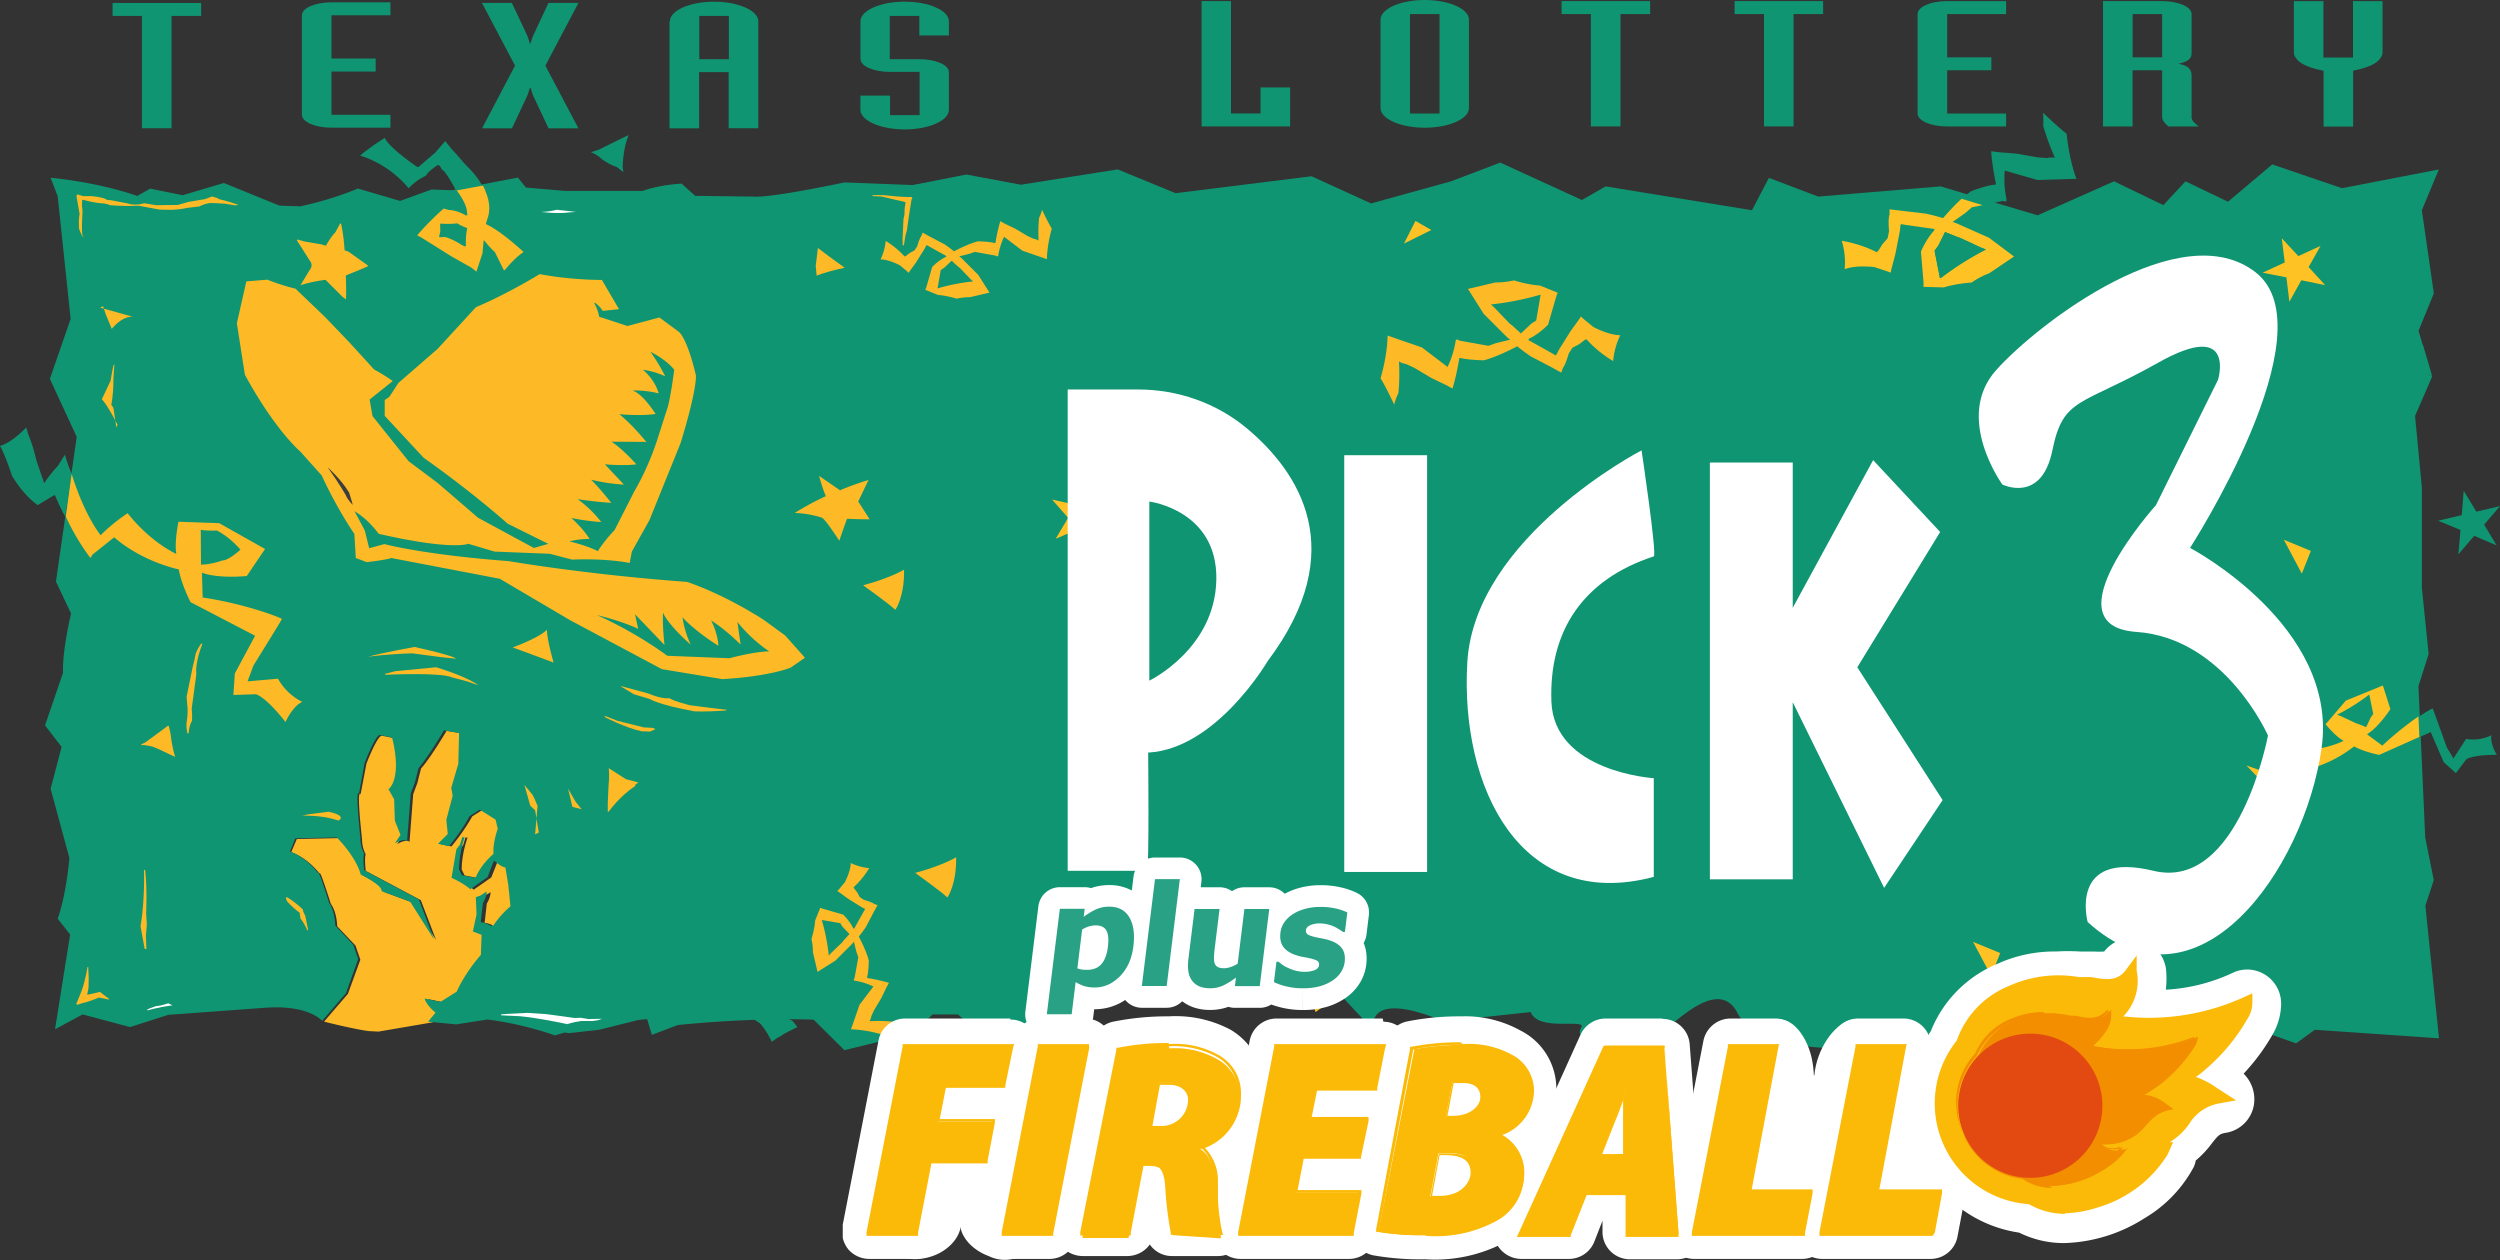 <svg xmlns="http://www.w3.org/2000/svg" xmlns:xlink="http://www.w3.org/1999/xlink" width="3457.7" height="1743.18" viewBox="0 0 3457.7 1743.18"><rect x="0" y="0" width="3457.7" height="1743.18" fill="#333333" stroke="none"/><defs><clipPath id="b24afa3d-7b7d-4602-8051-9a4d18c505ce"><rect x="1165.6" y="1297.04" width="1990.4" height="446.13" style="fill:none"/></clipPath></defs><g id="b4622782-cd26-46df-b0af-87d2cf082f15" data-name="Layer 2"><g id="a30acbe2-3737-4746-b21a-0ca5e6083e59" data-name="Layer 1"><path d="M3366.1,1217.29l-11.8-58.8-6.6-147-1.3-28.2-1.5-34.1,14.1-44.7-9.4-91.7V674.09l-9.4-98.8,23.5-54.1-.4-1.5-6.5-1.6v-.2l6.9,1.6-12.5-42.3-.4-.2-5.8-19.5,21.2-51.7-16.6-115,23.5-56.4-134,25.9-96.4-32.9L3081.5,279l-58.8-28.2-30.6,32.9-68.2-32.9-105.8,47-75.1-22.4-28.9-8.6-30.1-9-169.3,14.1L2446.5,246l-23.4,44.8-202.3-33-32.9,18.8L2075,224.89l-68.2,25.9-110.5,30.6-82.3-37.6-188.1,23.4-80-32.9-134,21.2-75.3-14.1-167,32.9L619.3,1405.39l87,2.4,80,21.2,42.3-4.7,65.9-16.5,7.1,23.5,49.4-18.8,84.7-7.1,44.7,28.2,4.7-23.5,35.3-4.7,47.5,47.1,95.9-23.5,25.9-25.9H1325l21.2,18.8,72.9,7.1,70.5-4.7-1.88-66,91.53,5.4,168.45-42,25.9-7.1,72.9,4.7,12.53,62.21,39.87,42.64c-4.7-58.8,97.4-11.4,97.4-11.4l120.88-13c10,27.6,77,8.5,69.92,21.2-16.9,30.3,74.2,10.1,84.3,23.6s97.8-107.9,131.5-43.8,195.5,50.6,215.7,40.5c17.3-8.6,184.9-29.6,233.1-35.5a277.15,277.15,0,0,1,41.9,9.1l65.8-2.4,175.5,14.8c.5,1.1.8,1.7.8,1.7l40,14.1,25.9-18.8,171.7,11.8-18.8-183.4Zm-189.6-175.5c0-1.7.1-3.3.1-4.7C3176.6,1038.49,3176.5,1040.09,3176.5,1041.79Zm80.9-17.1a6.91,6.91,0,0,0,1,.5A6.91,6.91,0,0,1,3257.4,1024.69Z" style="fill:#0f9572"/><path d="M509.9,1426.09c-22.2-3-61.7-13.1-61.7-13.1l33-38.4,17.2-47.2-6.7-19.6-25.3-26.6c-1-21.9-8.8-31-8.8-31-16.5-52.2-15.5-41.8-15.5-41.8-18.9-23.9-39.4-29.7-39.4-29.7l7.8-18.2,57.6-1.3c29,29.7,33,51.2,33,51.2,33,16.9,29,22.9,29,22.9l40.1,14.8,33,52.2L582,1245l-76.2-40.5c-2-19.6,0-22.9,0-22.9a45.23,45.23,0,0,1-5.1-21.2c-8.1-74.8-2-61.7-2-61.7l8.1-42.5c17.9-45.2,22.2-38.4,22.2-38.4,14.2,2.4,16.2,3.7,16.2,3.7,14.2,58-5.1,71.1-5.1,71.1l8.1,13.8,1,29.7,8.1,19.6-8.1,11.8c14.2-8.1,17.2-3,17.2-3l5.1-66.1,5.7-15.2,5.1-20.2c14.2-16.2,35.4-52.2,35.4-52.2l21.2,3.7-1,42.5-10.1,33.4,2,10.8-9.1,33.4,2,19.6-13.5,13.1,15.2,3.4c18.9-22.9,28.7-41.5,28.7-41.5l14.2-9.1,22.2,13.8,3,12.8c-8.1,22.9-5.7,34.4-5.7,34.4-19.9,17.5-25.3,33.4-25.3,33.4l-18.9-3.7-4-8.1c0-22.9,8.1-44.2,8.1-44.2h-3l-3,10.1-5.1,6.7-6.7,39.4c17.9,8.1,26.3,15.8,26.3,15.8l24.3-16.9,9.1-22.9c10.1,9.1,16.2,10.1,16.2,10.1l4,23.9,3,29.7c-17.2,14.8-25.3,28.7-25.3,28.7-9.1-6.7-16.2-6.7-16.2-6.7l3-26.6c5.7-9.8,5.1-15.8,5.1-15.8l-9.1,5.7-5.7,2,1,23.6-5.1,23.9,12.1,4.7-1,27.6c-24.3,27.6-33.4,50.9-33.4,50.9l-22.6,14.2-22.2-4.7c3,10.1,15.2,19.6,15.2,19.6l-9.4,12.5-74.8,12.8-13.5-.7" style="fill:#fdba26"/><path d="M70,245.89l9.8,25.6,17.9,169.6L69,524l37.1,80.2L77.4,804.39l20.9,44.2c-13.1,56.3-11.1,81.9-11.1,81.9l-24.9,72.8L85.2,1033,70,1091l26,95.7c-5.1,55.3-16.2,83.9-16.2,83.9l17.2,21.9-20.9,131.1,38.1-20.6,65.7,17.5,52.9-16.9,137.9-10.1c58-3,74.8,18.5,74.8,18.5l33-38.4,16.9-47.2-6.7-19.6-24.9-26.6c-1-21.9-8.4-31-8.4-31-16.5-52.2-15.5-41.8-15.5-41.8-18.9-23.9-38.8-29.7-38.8-29.7l7.4-18.2,57.3-1.3c28.7,29.7,33,51.2,33,51.2,33,16.9,28.7,22.9,28.7,22.9l39.8,14.8,33,52.2L579.4,1244l-75.8-40.5c-2-19.6,0-22.9,0-22.9a44.63,44.63,0,0,1-5.1-21.2c-7.8-74.8-2-61.7-2-61.7l7.8-42.5c17.9-45.2,21.9-38.4,21.9-38.4,14.2,2.4,16.2,3.7,16.2,3.7,14.2,58-5.1,71.1-5.1,71.1l7.8,13.8,1,29.7,7.8,19.6-7.8,11.8c14.2-8.1,16.9-3,16.9-3l5.1-66.1,5.7-15.2,5.1-19.9c14.2-16.2,35.1-52.2,35.1-52.2l20.9,3.7-1,42.5-9.8,33.4,2,10.8-8.8,33.4,2,19.6L605.8,1167l15.2,3.4c18.9-22.9,28.3-41.5,28.3-41.5l14.2-9.1,21.9,13.8,3,12.8c-7.8,22.9-5.7,34.4-5.7,34.4-19.9,17.5-24.9,33.4-24.9,33.4l-18.9-3.7-4-8.1c0-22.9,7.8-44.5,7.8-44.5h-3.4l-3,10.1-5.1,6.7-6.7,39.4c17.9,8.1,26,15.8,26,15.8l23.9-16.9,8.8-22.9c9.8,9.1,15.8,9.8,15.8,9.8l4,23.9,3,29.7c-17.2,14.8-24.9,28.7-24.9,28.7-8.8-6.7-16.2-6.7-16.2-6.7l3-26.6c6.1-10.1,5.1-15.8,5.1-15.8l-8.8,5.7-6.1,2,1,23.9-5.1,23.6,12.1,4.7-1,27.6c-23.9,27.6-33.4,50.9-33.4,50.9l-22.6,14.2-21.9-4.7c3,10.1,15.2,19.6,15.2,19.6l-10.4,12.5,39.1,3.7,42.8-6.7c48.9,5.7,93.7,21.9,93.7,21.9,73.8-21.9,138.9-22.9,138.9-22.9l9.8,10.8c132.8-14.8,221.5-9.1,221.5-9.1a709.27,709.27,0,0,1,125.7,17.5l-18.9-74.8,19.9-38.4-17.2-74.8,14.2-43.5-6-128,16.2-70.1a384.44,384.44,0,0,1-21.9-89.7l27.6-143.9-8.8-48.2,12.1-88.7-12.1-56.3c-16.9-194.2,15.2-319.6,15.2-319.6l-19.9,3.7-95.7-3.7c-110.5,23-125.7,19.6-125.7,19.6l-80.9-1L942.7,254c-34,2-53.9,10.1-53.9,10.1H782.3l-54.9-4.7-11.1-13.8-91.4,17.5-28-1-43.5,15.8-58.3-17.1a475.54,475.54,0,0,1-79.9,24.6l-28.7-1-76.9-31.3-57,16.9-44.8-9.1L189.9,271C132,251,70,245.89,70,245.89" style="fill:#0f9572"/><path d="M1067.4,1440.89c15.8-11.8,35.4-20.2,35.4-20.2-5.1-7.8-8.1-9.8-8.1-9.8-22.9-.7-46.5,1-46.5,1h-.3c12.1,11.8,19.5,29,19.5,29" style="fill:#0f9572"/><path d="M90.2,714.49a221.62,221.62,0,0,1-13.8-29l-1.3-.7-22.9,13.8c-21.2-14.8-35.7-40.8-35.7-40.8C6.4,627.09,0,616.69,0,616.69c17.2-4.7,36.4-25.6,36.4-25.6l2.4,9.1c8.1,19.2,9.8,31.3,12.5,39.4,3,8.8,9.8,28.7,9.8,28.7A182.23,182.23,0,0,1,80,644.39l9.8-15.5a191.85,191.85,0,0,0,9.8,27.3c-6,35.4-9.4,58.3-9.4,58.3" style="fill:#0f9572"/><path d="M498.1,215.29c9.8-9.1,34-24.6,34-24.6,6.4,14.2,44.8,40.1,44.8,40.1l1.7.3,23.6-20.2,13.1-15.2.7-.3,9.8,12.1,5.1,5.4,12.8,14.8c16.9,15.8,22.9,28.7,22.9,28.7l-36.1,6.7c-10.1-19.6-16.9-27-16.9-27l-2.4-1.3c-2.4-6.1-4.7-6.4-4.7-6.4h-1.3c-16.2,11.1-15.8,14.5-15.8,14.5a81.18,81.18,0,0,0-24.3,17.5c-28.9-35.4-67-45.1-67-45.1" style="fill:#0f9572"/><path d="M817.3,210.49l10.8-3.4,32.7-16.2,7.8-3.7.7.3c-8.1,19.2-8.1,44.2-8.1,44.2l1,5.7h-1l-8.1-6.4c-10.8-3.4-20.6-10.8-20.6-10.8a44.55,44.55,0,0,0-15.2-9.7" style="fill:#0f9572"/><path d="M1273.1,431.29c.3-20.6,1-33,1-33,9.4-2.4,22.9-3.7,22.9-3.7l.3-.7c-8.1-14.5-13.5-19.2-13.5-19.2,18.2-20.2,30.3-29.3,30.3-29.3,10.8-5.1,15.2-8.4,15.2-8.4l27-15.5a280.16,280.16,0,0,0,22.2,33.7c-47.5,6.4-66.4,20.6-66.4,20.6l8.4,11.8,25,41c-43.5-5-72.4,2.7-72.4,2.7" style="fill:#0f9572"/><path d="M340.7,389.19l-13.1,58,11.1,71.1c42.1,77.2,76.2,105.8,76.2,105.8l30,33.4c22.2,48.2,45.2,80.9,45.2,80.9l2,33.4,15.2,5.7c26.3-3,34-5.7,34-5.7l150,28.7,98.4,58,125.7,67,83.6,13.8c65.4-3.7,94.4-15.8,94.4-15.8l19.9-13.8L1086,879l-30-21.9c-59.4-37.8-105.9-52.3-105.9-52.3-138.9-10.1-246.4-28.7-246.4-28.7-119.7-9.1-171.9-23.6-171.9-23.6l-21.2,5.7-6.1-24.6L490.3,707c19.9,11.8,33.4,31.3,33.4,31.3,103.5,23.6,124,13.8,124,13.8l36.4,10.8,76.2,3,31,8.1c50.2-2,79.6,4.7,79.6,4.7l3-15.8,24.3-43.5,43.1-106.5c23.3-75.8,21.2-93.7,21.2-93.7-12.1-51.6-23.3-60-23.3-60L912,439.09l-44.2,11.8-39.1-12.8a60,60,0,0,0-6.7-18.5l.7-1c8.4,6,10.8,11.4,10.8,11.4l22.6-2.4-23.6-40.4c-49.6-.3-86-8.1-86-8.1-49.6,30-88.3,45.8-88.3,45.8l-52.9,57.6L551,529.69l-12.5,19.2-6.4,4.4v21.9l53.9,58c68.4,48.2,116,91,116,91l56.3,28-19.9,5.7-77.2-41.8-56-48.2-40.1-30-49.9-62.4-4-22.9,32-25.6a238.36,238.36,0,0,0-25.6-15.8l-35.1-38.4-33-34.4-40.8-39.1c-18.9-4.4-39.1-12.5-39.1-12.5l-28.9,2.4" style="fill:#fdba26"/><path d="M394.9,998.59c-29-36.7-41.1-38.4-41.1-38.4l-31,1,2-29.7,28-52.2-89.3-46.5c-14.2-28.7-16.2-45.2-16.2-45.2-57.3-13.8-89.3-44.5-89.3-44.5L128,767l-3,4.7a312.23,312.23,0,0,1-34-57.3l8.1-59c17.9,58,40.1,84.9,40.1,84.9,17.1-17.4,37.3-30.5,37.3-30.5,33,41.5,67.4,56.3,67.4,56.3-3-16.9,3-44.5,3-44.5l56.3,2,63.4,35.7-25.3,37.4c-44.2,3.7-62-4.7-62-4.7l1,34.4c61.3,9.1,109.6,28.7,109.6,29.7s-39.4,64.4-39.4,64.4l-8.1,21.9,42.1-3.7c13.1,23.6,33.7,32,33.7,32-13.5,5.7-23.3,27.9-23.3,27.9" style="fill:#fdba26"/><path d="M3445.9,1016.89a57.77,57.77,0,0,1-35.1,5.1l-17.5,27-9.1-15.2s-19.2-53.3-19.6-53.9c-.3-.3-7.4,3.7-18.5,10.8l1.3,28.3,14.5-6.4,17.9,41.5,16.9,15.2,14.2-18.9s6.7-6.4,42.5-6.4C3452.7,1043.79,3443.6,1027.59,3445.9,1016.89Z" style="fill:#0f9572"/><path d="M3294.9,1031.29l-21.2-15.8s13.5-6.7,32.4-34.7l-10.4-32.7L3244.5,969l-28,32.7s13.5,16.9,24.9,22.9c0,0-24.9,13.5-65.4,13.5a188.45,188.45,0,0,0,.7,36.7s-26.6.3-69.8-16.2l31.3,32.7a262.11,262.11,0,0,0,50.2,6.7l-1.3-4v-29.3s33.4-4.7,68.8-32.4c0,0,10.8,6.7,34.7,11.8l55.6-24.9-1.3-28.3A446.66,446.66,0,0,0,3294.9,1031.29Z" style="fill:#ffc224"/><path d="M1193.8,809.49c37.8-10.1,56.6-21.6,56.6-21.6.7,38.1-12.1,55.6-12.1,55.6-7.7-7.7-44.5-34-44.5-34" style="fill:#fdba26"/><path d="M1265.8,1207.29c37.8-10.1,56.6-21.6,56.6-21.6.7,38.1-12.1,55.6-12.1,55.6-7.8-7.7-44.5-34-44.5-34" style="fill:#fdba26"/><path d="M709.1,895.49c41.1-15.5,47.2-24.6,47.2-24.6.7,16.5,9.4,45.5,9.4,45.5-34.7-13.1-56.6-20.9-56.6-20.9" style="fill:#fdba26"/><path d="M508.9,908.29c21.2-5.7,64.4-13.5,64.4-13.5,57.6,12.8,57.3,16.2,57.3,16.2L611,909l-40.8-5.4c-34.7,1-61.3,4.7-61.3,4.7" style="fill:#fdba26"/><path d="M532.8,933.29l-.3-1.3,14.2-3.7,56.6-5.4c45.2,13.8,58.3,24.9,58.3,24.9l-14.5-5.1c-10.8-3-21.6-5.7-21.6-5.7-15.2-7.5-92.7-3.7-92.7-3.7" style="fill:#fdba26"/><path d="M1160.8,747.89c-12.1-18.5-21.2-31-24.3-32a136.16,136.16,0,0,0-37.4-6.4,391.83,391.83,0,0,1,43.1-23.3c-4-8.8-9.4-28-9.4-28l29,19.9a389.84,389.84,0,0,1,39.4-14.2l-14.2,29.7,15.8,24.6c-9.8.3-31.3-.7-31.3-.7-5.3,14.5-10.7,30.4-10.7,30.4" style="fill:#fdba26"/><path d="M1129.5,381.39l-1.3-13.5,3-24.9c18.9,14.5,37.1,27.3,37.1,27.3-32.1,7.1-38.8,11.1-38.8,11.1" style="fill:#fdba26"/><path d="M1207,271.19l-.3-1.3h15.2c33.4,3.7,38.4,2.4,38.4,2.4l1.7,1.7-1.3,2s-4,24.6-4,25.6c-.3,1.3-2.4,17.2-2.4,17.2l-1.7,5.7-1,5.7-1.3,8.4-1.7,1.3-.3-9.1,1.3-28,1.3-5.7.3-9.1,1.3-8.4-33.4-7.8-12.1-.6" style="fill:#fdba26"/><path d="M725.3,1085.59l8.1,28.7,6.7,6.4,5.1,30.7-5.1,2.7,3.4-39.4c-6.1-15.2-7.8-16.5-7.8-16.5l-10.4-12.6" style="fill:#fdba26"/><polygon points="804.5 1119.29 791.7 1115.99 788.3 1101.79 785.6 1090.69 796.1 1108.89 804.5 1119.29" style="fill:#fdba26"/><path d="M841.9,1062.39l23.6,15.2,17.5,4.7-4,2.7-.7,2.4c-20.6,13.1-36.4,35.1-36.4,35.1l-1.3.3v-12.5l1-22.2c1.7-16.3.3-25.7.3-25.7" style="fill:#fdba26"/><path d="M692.6,1404.19l1-1.3,10.4-.7,26-1.3,25.3,1.7,17.9,2.4,21.6,3,8.4-.3,10.4,1.7,18.9-.3-4.4,1.7-8.1,1.3H804.2c-13.1,1.7-19.2,4.4-19.2,4.4-52.2-10.8-68.4-11.1-68.4-11.1l-14.8-.7-9.2-.5" style="fill:#fff"/><path d="M858.4,948.79l7.4,2,31,8.4c19.6,8.4,29,6.4,29,6.4,5.1,4,28.3,9.8,28.3,9.8l26.4,3.4,25.3,3-2.7,1c-30,2-42.8,1-42.8,1-50.9-9.4-61.3-16.9-61.3-16.9l-17.9-5.4-4.4-1.3-16.9-10.1-1.4-1.3" style="fill:#fdba26"/><path d="M902.6,1006.69l4,1.7-7.4,3.4-11.5-.3c-23.6-5.1-52.2-20.2-52.2-20.2l2.4-.7,16.2,6.4,36.4,9.1,12.1.6" style="fill:#fdba26"/><path d="M107.1,1389.69l-1.7-1c4.7-10.8,7.8-19.2,7.8-19.2,5.1-14.2,7.8-32,7.8-32l1-.3.7,15.5-.3,13.8-1.7,8.4.3,1,17.2-4,12.8,9.8-1,.7-13.1-2.7c-15.2,6.4-23.3,7.8-23.3,7.8l-6.5,2.2" style="fill:#fdba26"/><path d="M204.2,1397.39l-1-.7,3.7-2,8.4-3,6.7-1,10.8-3,5.7,2.7c-21.5,3-34.3,7-34.3,7" style="fill:#fff"/><path d="M200.1,1312.49l-5.7-31.3c6.4-38.1,4.7-78.2,4.7-78.2l1.7.7c3,25.3,1.3,60.3,1.3,60.3l1,14.8-1.3,15.2.7,18.5h-2.4" style="fill:#fdba26"/><path d="M415.5,1270.29l-1-7.8c-12.5-9.4-17.9-16.5-17.9-16.5l-1.3-4.7,1.7-.3c10.8,6.1,21.9,16.9,21.9,16.9l.3,2.4,3,6.4,4,19.6-1.3.3c-4.7-11.2-9.4-16.3-9.4-16.3" style="fill:#fdba26"/><path d="M417.9,1128.09l7.8-1.7,28.7-3.7c25.3,5.4,14.8,11.5,14.8,11.5l-1.3.7-6.4-2c-19-5.5-43.6-4.8-43.6-4.8" style="fill:#fdba26"/><path d="M196.4,1030.69l-1.3-1,6.1-3,27-19.9,4-3,1.3.3,2.4,10.8c2.4,21.2,6.4,32,6.4,32l-6.4-3c-27.6-13.5-27.3-11.8-30.7-12.5-6.8-1.4-8.8-.7-8.8-.7" style="fill:#fdba26"/><path d="M259.1,1014.19c-2-10.1-1-14.8-1-14.8,2-12.5,1.3-19.6,1.3-19.6l-1.3-16.2,7.8-38.1c1-6.1,3.4-12.5,4-17.9,1-7.4,8.1-17.2,8.1-17.2l2-.3c-11.1,28.7-8.4,42.1-8.4,42.1l-6.4,47.5c1,12.8.3,17.5.3,17.5-4,5.7-4.7,17.5-4.7,17.5l-1.7-.5" style="fill:#fdba26"/><path d="M154.6,454.89l-8.1-19.6-4-11.8-4,2L183.3,438c-15.9-.3-28.7,16.9-28.7,16.9" style="fill:#fdba26"/><path d="M140.8,552.29l12.1-25.6,2-11.5,2-10.1,1.3-1-1.3,19.6c0,24.3-3,36.1-3,36.1l3,4.4,4,27,1.7-3.7c-16.1-31.1-21.8-35.2-21.8-35.2" style="fill:#fdba26"/><path d="M415.5,394.59,428.6,373c5.1-6.7.3-11.8.3-11.8l-18.2-28.7.3-1.3,11.1,3,22.2,3.7,6.4,2c7.8-13.8,13.1-18.5,13.1-18.5l6.7-12.5,1.3.7a246.06,246.06,0,0,1,4.7,35.4l.3,1.3,5.1,1.7,26.6,18.9c1,1.3-1,2-1,2-10.8,4.7-29.3,12.1-29.3,12.1,1,17.5.3,33,.3,33l-4.7-3.4L450.2,387c-23.2,3.2-34.7,7.6-34.7,7.6" style="fill:#fdba26"/><path d="M658.9,375.69h0l-6.7-5.4-28-15.8-40.8-25.6-6.4-3.4c16.5-19.6,36.7-37.1,36.7-37.1l6.7,2c12.5.3,23.6,7.4,23.6,7.4h2.4l-1-8.8c-3.4-12.8-13.8-25.6-13.8-25.6l36.1-6.7c2,2.4,4.7,10.4,4.7,10.4,8.8,21.9,1.3,36.4,1.3,36.4-.3,3.4-1,3.4-1,3.4l-.7,3,4,2c20.6,10.8,48.2,36.7,48.2,36.7-13.1,8.4-26.3,25.3-26.3,25.3l-1.3-.7-12.1-24.5a125.62,125.62,0,0,1-14.8-16.2H669l-1.7,17.9-8.4,25.3" style="fill:#fdba26"/><path d="M748.2,293.09a96.83,96.83,0,0,0,21.9-3l26.3,3-12.8,1c-13.5,1.7-35.4-1-35.4-1" style="fill:#fff"/><path d="M115.8,327.49l-2-.3-4.4-10.4c-1-14.2.7-20.6.7-20.6l-4.4-25.3,1.3-2,8.1,2.4h12.1c17.9,2,19.9,4.7,19.9,4.7a9.14,9.14,0,0,0,5.4.7l24.3,4.7c10.8,3.7,22.6-.3,22.6-.3l16.5,2.7,30-.3,15.5-4.4,22.2-3.7,9.8-3.7,6.4,2,4,2,5.4,1.3,8.8,2.4,11.8,4-4.4.7-14.5-2.4-6.7-.3-3-.3-10.1-.3a42.5,42.5,0,0,0-15.2,4.7l-16.9,2a111.21,111.21,0,0,1-23.9,2.7l-14.5-.3-29-5.4a305.49,305.49,0,0,1-39.4-.7,30.6,30.6,0,0,0-8.8-2.4c-13.8-.7-28.3-5.1-28.3-5.1l-1.3.3a40.57,40.57,0,0,0,0,11.8l.3,5.1c-2.3,41.1,1.7,34,1.7,34" style="fill:#fdba26"/><path d="M278,780.89l-.3-48.2c9.1,2,21.9,1,21.9,1,17.9,8.4,33,26.6,33,26.6-18.5,16.2-24.6,14.8-24.6,14.8-19.2,6.5-30,5.8-30,5.8" style="fill:#0f9572"/><path d="M992.3,1374.19l40.8-40.5,45.2-22.9a154.68,154.68,0,0,0-31.7-30l-.7-2.4,4-3,27.3-37.4,1.3-13.1,4.4-22.2-5.4,2.4-49.9,17.2-46.1,4.6,10.1-43.5a103.15,103.15,0,0,0,9.8-27.6c17.2-18.2,25.3-33,25.3-33l22.6-19.9a10.86,10.86,0,0,1,3,3c1,1.3,35.7,32.4,35.7,32.4,7.8,22.2,6.7,36.7,6.7,36.7l1.3,1.7,35.7-24.9,5.1-3.4v-1.3l-5.1-6.4-18.9-30.3-11.1-21.2-2.4-3.7,5.7-2.4,17.5-8.1c24.6-18.5,30-32.4,30-32.4a116.05,116.05,0,0,0,32,28c-26.3,17.2-49.6,22.9-49.6,22.9l-.3,3,2,11.5.3,11.5,5.4,9.1c14.5,12.8,16.2,18.2,16.2,18.2l5.4,5.7-14.2,10.3-29.7,21.9-9.8,5.4-13.5,6.7c1.3,39.4-3,57.3-3,57.3-12.5,24.6-19.6,31.3-19.6,31.3l-.3,1.3c24.6,17.5,38.4,30.7,38.4,30.7l-9.1,6.4-20.6,16.2-26.6,17.2-11.1,9.1c-5.1,6.7-8.8,8.4-8.8,8.4,29,12.5,45.2,23.3,45.2,23.3a87.92,87.92,0,0,0,13.1,13.8c-37.8-.3-46.5,1-46.5,1-31.3-27.2-55.5-38.6-55.5-38.6" style="fill:#0f9572"/><path d="M1039.8,1128.79l33.4,24.3,1,9.1,6.4,21.9-17.9,6.7-4,2-33.4,10.8-6.7,2.7a431.64,431.64,0,0,0,20.2-75.8l1-1.7" style="fill:#0f9572"/><path d="M1448,358.49l-34-11.8-25.3-19.2a96,96,0,0,0-8.1,26.3l-1,1-3-1.3-28.3-5.1-7.8,2.7-13.8,3.4,3,2.4,23.3,23.3,15.5,24.5-27.3,6.4a76.73,76.73,0,0,0-18.2,2c-15.2-4.7-25.6-5.1-25.6-5.1l-17.5-7.1a8.16,8.16,0,0,1,1-2.7c.3-1,8.4-29,8.4-29,10.4-10.4,18.9-13.8,18.9-13.8l.7-1.3L1285.3,341l-3.4-2-.7.3-2.4,4.7-11.8,18.9-8.8,12.1-1.3,2.4-3-2.7-9.4-7.8c-17.2-8.8-26.6-8.1-26.6-8.1a74.48,74.48,0,0,0,7.1-25.6c16.7,10.2,26.1,21.6,26.1,21.6l1.7-.7,5.7-4.4,6.4-3.4,3.7-5.7c3.4-11.8,5.7-14.2,5.7-14.2l1.7-4.7,9.8,5.4,20.6,10.8,5.7,4,7.4,5.7c21.9-11.5,33-13.8,33-13.8,17.2.3,23.3,2.4,23.3,2.4l1-.3a226.07,226.07,0,0,1,6.7-30l6.1,3.4,14.8,7.1,16.9,10.1,8.1,3.7c5.4,1,7.1,2.7,7.1,2.7-1-19.9.7-31.7.7-31.7a50.38,50.38,0,0,0,4-11.1c10.1,21.2,13.5,26,13.5,26-7,25.2-6.7,42.4-6.7,42.4" style="fill:#fdba26"/><path d="M1296.7,399l4.4-25.6,4.7-3,10.4-9.8,8.8,8.1,2.4,1.7,15.1,15.8,3.4,3a275.44,275.44,0,0,0-48.2,9.4l-1,.4" style="fill:#0f9572"/><path d="M1919.1,464.09l47.6,16.5,35.4,26.9a131.11,131.11,0,0,0,11.3-36.8l1.4-1.4,4.2,1.9,39.6,7.1,10.8-3.8,19.3-4.7-4.2-3.3L2052,434l-21.7-34.4,38.2-9a107.92,107.92,0,0,0,25.5-2.8c21.2,6.6,35.8,7.1,35.8,7.1l24.5,9.9a13.87,13.87,0,0,1-1.4,3.8c-.5,1.4-11.8,40.5-11.8,40.5-14.6,14.6-26.4,19.3-26.4,19.3l-.9,1.9,33,18.4,4.7,2.8.9-.5,3.3-6.6,16.5-26.4,12.3-17,1.9-3.3,4.2,3.8,13.2,10.8c24,12.3,37.2,11.3,37.2,11.3a102.8,102.8,0,0,0-9.9,35.8c-23.6-14.1-36.8-30.2-36.8-30.2l-2.4.9-8,6.1-9,4.7-5.2,8c-4.7,16.5-8,19.8-8,19.8l-2.4,6.6-13.7-7.5-28.8-15.1-8-5.7-10.4-8c-30.6,16-46.2,19.3-46.2,19.3-24-.5-32.5-3.3-32.5-3.3l-1.4.5c-4.2,25.9-9.4,41.9-9.4,41.9l-8.5-4.7-20.7-9.9-23.6-14.1-11.3-5.2c-7.5-1.4-9.9-3.8-9.9-3.8,1.4,27.8-.9,44.3-.9,44.3a73.54,73.54,0,0,0-5.7,15.6c-14.1-29.7-18.9-36.3-18.9-36.3,10.2-35.2,9.7-59.2,9.7-59.2" style="fill:#fdba26"/><path d="M2130.8,407.49l-6.1,35.8-6.6,4.2-14.6,13.7-12.3-11.3-3.3-2.4-21.2-22.2-4.7-4.2a384.57,384.57,0,0,0,67.4-13.2l1.4-.4" style="fill:#0f9572"/><path d="M1177,1423.69l11.8-34,19.2-25.3a95,95,0,0,0-26.3-8.1l-1-1,1.3-3,5.1-28.3-2.7-7.8-3.4-13.8-2.4,3-23.3,23.3-24.6,15.5-6.4-27.3a76.73,76.73,0,0,0-2-18.2c4.7-15.2,5.1-25.6,5.1-25.6l7.1-17.5a8.16,8.16,0,0,1,2.7,1c1,.3,29,8.4,29,8.4,10.4,10.4,13.8,18.9,13.8,18.9l1.3.7,13.1-23.6,2-3.4-.3-.7-4.7-2.4-18.9-11.8-12.1-8.8-2.4-1.3,2.7-3,7.8-9.4c8.8-17.2,8.1-26.6,8.1-26.6a74.48,74.48,0,0,0,25.6,7.1c-10.1,16.9-21.6,26.3-21.6,26.3l.7,1.7,4.4,5.7,3.4,6.4,5.7,3.7c11.8,3.4,14.2,5.7,14.2,5.7l4.7,1.7-5.4,9.8-10.8,20.6-4,5.7-5.7,7.4c11.5,21.9,13.8,33,13.8,33-.3,17.2-2.4,23.3-2.4,23.3l.3,1a226.07,226.07,0,0,1,30,6.7l-3.4,6.1-7.1,14.8-10.1,16.9-3.7,8.1c-1,5.4-2.7,7.1-2.7,7.1,19.9-1,31.7.7,31.7.7a50.38,50.38,0,0,0,11.1,4c-21.2,10.1-26,13.5-26,13.5-25.1-7.2-42.3-6.9-42.3-6.9" style="fill:#fdba26"/><path d="M1136.5,1272.39l25.6,4.4,3,4.7,9.8,10.4-8.1,8.8-1.7,2.4-15.8,15.2-3,3.4a275.44,275.44,0,0,0-9.4-48.2l-.4-1.1" style="fill:#0f9572"/><path d="M2769.7,278l4.7.7,1-2a137.11,137.11,0,0,1-2.7-40.8l45.5,13.1,53.6-1.7s-9.4-23.3-13.5-62.4c0,0-7.1-4.7-32.7-29a103.08,103.08,0,0,1,.3,17.9s4.4,17.5,16.2,44.5c0,0-3.4-1.3-11.1.3l-13.1-1-29-5.1-24.6-2-10.4-1.3s1,17.9,6.7,45.5l-1,.7s-9.4,0-33.4,9.1a150.74,150.74,0,0,0-12.8,10.4l29,8.8Z" style="fill:#0f9572"/><path d="M2687.5,301.59l-13.5-3.7-10.1-2.4-34-4-16.5-2v7.4s-2.4,4.7-.7,22.9l-2,9.8-7.1,8.1-5.7,9.1-2.4,2s-19.2-10.8-48.2-15.8a102.38,102.38,0,0,1,4,39.4s12.5-6.1,41.1-3l17.2,5.7,5.4,2,.7-4,5.7-21.6,6.4-32.7.7-7.8,1-1,5.7,1,40.1,5.7v2s-9.8,9.4-18.5,29.3c0,0,3.7,43.1,3.7,44.8a16,16,0,0,0,0,4l28,.7s14.8-5.1,38.4-6.7a108,108,0,0,1,24.3-12.8l34.4-23.2-34.7-26-44.8-19.9-5.4-2,17.2-12.1,9.4-8.1,14.8-3-29-8.8C2707,280.29,2698.3,289.09,2687.5,301.59Zm19.2,25.9,4,1.3,29.7,13.8,6.4,2.4a384,384,0,0,0-62,39.1l-1.7.3-7.4-37.8,5.1-6.7,9.4-18.9Z" style="fill:#ffc224"/><path d="M2680.7,340l-5.1,6.7,7.4,37.8,1.7-.3a429.73,429.73,0,0,1,62-39.1l-6.4-2.4-29.7-13.8-4-1.3-16.5-6.7Z" style="fill:#0f9572"/><path d="M3277,960.89l5.4,26.6-3.4,4.7-6.4,13.5-11.8-4.7-3-1-20.9-9.8-4.4-1.7a278.18,278.18,0,0,0,43.5-27.3l1-.3" style="fill:#0f9572"/><path d="M607.3,327.49l1.7-7.8-.3-9.8,1-.7a103.23,103.23,0,0,0,22.6-.3,73.3,73.3,0,0,0,13.5,6.4l.3,1.3c-2.4,9.8-1.7,23.6-1.7,23.6l-1.3.7-4.4-2a90.6,90.6,0,0,0-22.9-11.1l-8.1.3-.4-.6" style="fill:#0f9572"/><path d="M826.8,762.29c-16.5-8.4-39.4-13.5-39.4-13.5a113.8,113.8,0,0,1,28-3.4c-9.4-15.2-25.3-29-25.3-29a330.32,330.32,0,0,0,41.5,5.7,156.4,156.4,0,0,0-32.7-31.7c23.9,3.7,46.5,5.1,46.5,5.1-18.9-23.9-28-32-28-32,27.3,6.4,45.5,6.7,45.5,6.7l-26.3-28c30,2.4,43.5,0,43.5,0-20.6-22.9-34.4-31.3-34.4-31.3l48.2.3c-21.6-26.3-37.4-38.4-37.4-38.4,33.7,3,50.2-.3,50.2-.3-20.2-31-32.4-32.4-32.4-32.4a134.49,134.49,0,0,1,36.7,4c-5.7-20.2-21.9-32.7-21.9-32.7a109,109,0,0,1,31,9.1c-10.8-21.2-20.6-34-20.6-34,23.6,11.8,33,24.9,33,24.9-6.1,47.2-10.4,56-10.4,56L910,605.29c-13.8,43.5-32.3,73.5-32.3,73.5l-27.6,54.3a190.46,190.46,0,0,0-23.3,29.2" style="fill:#0f9572"/><path d="M825.7,850.69C884,877,922.8,907,922.8,907l86,3.4c40.1-10.4,55.3-9.4,55.3-9.4-26.6-17.5-44.2-40.8-44.2-40.8l4.4,31.3c-22.3-22.3-40.8-33.4-40.8-33.4,9.8,19.2,10.1,35.1,10.1,35.1-35.1-22.2-49.6-39.4-49.6-39.4a127.36,127.36,0,0,0,11.5,38c-34.4-30.7-38.4-44.5-38.4-44.5-1.3,16.9,2,44.8,2,44.8l-40.8-42.5,4.4,20.2c-23.9-11.4-57-19.1-57-19.1" style="fill:#0f9572"/><path d="M488,698.29l-5.1-16.9c-10.8-18.2-29.7-35.1-29.7-35.1,17.9,25.3,25.3,39.1,25.3,39.1,2.4,6.2,9.5,12.9,9.5,12.9" style="fill:#3d3c3e"/><path d="M196.58,22H155.7V4.1H278.19V22H237.31V177.4h-41V22Z" style="fill:#0f9572"/><path d="M540,21.12H458.44V81h61.13v17.9H458.44v59.85H540V176.6H458.44c-22.53,0-40.88-7.88-40.88-17.89V21.12c0-9.93,18.12-17.9,40.88-17.9H540Z" style="fill:#0f9572"/><path d="M712.33,90.79,666.6,4.1H708l20.93,44.52a96.31,96.31,0,0,1,3.87,11.53h1a95.26,95.26,0,0,1,3.87-11.53L758.6,4.1H800L754.28,90.79,800,177.48H758.68L737.74,133a101.31,101.31,0,0,1-3.87-11.53h-1A99.51,99.51,0,0,1,729,133l-20.93,44.52H666.68Z" style="fill:#0f9572"/><path d="M926.54,29.43c0-14.87,27.61-27.08,61.13-27.08s61.13,12.29,61.13,27.08v148h-41V99.74H966.89v77.74H926v-148ZM967.2,81.84h40.88V22H967.2Z" style="fill:#0f9572"/><path d="M1190,132.2h41v27.07h40.88V99.43H1231c-22.53,0-40.88-7.89-40.88-17.9V29.35c0-14.86,27.6-27.07,61.13-27.07s61.13,12.28,61.13,27.07V49.07h-40.88V22h-40.88V81.84h40.88c22.52,0,40.88,7.88,40.88,17.9v52.18c0,14.86-27.61,27.07-61.13,27.07S1190,166.71,1190,151.84Z" style="fill:#0f9572"/><path d="M1661.67,1.52h40.88v155.4h40.88v-36h40.88v53.92H1661.9V1.52Z" style="fill:#0f9572"/><path d="M1909.4,27.08C1909.4,12.21,1937,0,1970.53,0s61.13,12.29,61.13,27.08V149.57c0,14.86-27.61,27.07-61.13,27.07s-61.13-12.28-61.13-27.07ZM1991,19.42h-40.88V157H1991Z" style="fill:#0f9572"/><path d="M2200.67,19.42h-40.88V1.52h122.49v17.9h-41v155.4h-41V19.42Z" style="fill:#0f9572"/><path d="M2440,19.42h-40.88V1.52h122.41v17.9h-40.88v155.4h-40.88V19.42Z" style="fill:#0f9572"/><path d="M2774.61,19.42h-81.54V79.26h61.13v17.9h-61.13V157h81.54v17.9h-81.54c-22.52,0-40.88-7.89-40.88-17.9V19.42c0-9.94,18.13-17.9,40.88-17.9h81.54Z" style="fill:#0f9572"/><path d="M2908.7,1.52h81.54c22.52,0,40.88,7.88,40.88,17.9v55c0,8.2-8.2,11.53-18.13,13.81,9.93,1.82,18.13,5.38,18.13,16.08v57.79c0,4.85,4.32,8.42,9.93,12.82h-41.94c-4.32-3.57-8.72-8.42-8.72-12.82V97.16h-40.88V174.9h-40.88V1.52Zm40.88,77.74h40.88V19.42h-40.88Z" style="fill:#0f9572"/><path d="M3213.25,97.69c-12.81-2.28-22.52-5.61-29.65-9.94-7.13-4.62-11-9.93-11-15.62V1.59h40.88v78h40.88v-78h40.88V72.13c0,5.61-3.87,11-11,15.62-7.13,4.33-17.14,7.66-29.65,9.94v77.44h-40.88V97.69Z" style="fill:#0f9572"/><polygon points="1505 669.29 1508 702.99 1541 710.39 1510 723.59 1513.1 757.29 1490.8 731.99 1460.1 745.19 1477.3 716.19 1455.1 690.89 1487.8 698.29 1505 669.29" style="fill:#ffc224"/><polygon points="3155.9 329.59 3178.8 354.19 3209.5 340.09 3193 369.39 3215.9 394.39 3182.9 387.59 3166.4 417.29 3162.3 383.59 3129.3 377.19 3160 362.99 3155.9 329.59" style="fill:#ffc224"/><polygon points="3407.5 678.79 3425 707.69 3457.7 699.99 3435.8 725.59 3453 754.29 3422 741.09 3400.1 766.69 3403.1 732.99 3372.1 720.19 3404.8 712.49 3407.5 678.79" style="fill:#0f9572"/><polygon points="1819.5 1399.79 1876.1 1358.99 1804 1343.49 1819.5 1399.79" style="fill:#ffc224"/><polygon points="2766.4 1318.19 2728.9 1302.69 2753.9 1349.59 2766.4 1318.19" style="fill:#ffc224"/><polygon points="3196.1 761.99 3158.7 746.49 3183.6 793.39 3196.1 761.99" style="fill:#ffc224"/><polygon points="1979.6 318.09 1957.7 305.59 1941.8 336.89 1979.6 318.09" style="fill:#ffc224"/><path d="M1724.8,592.69c-42.1-35.3-95.7-54-150.7-54h-97.4v665.7h109.6c3.4,0,1.7-163.5,1.7-163.5,94.4-5.1,165.2-126.4,165.2-126.4C1868.9,760.69,1795.9,652.29,1724.8,592.69Zm-135.2,348.7V693.69s94.4,11.8,92.7,107.9S1589.6,941.39,1589.6,941.39Z" style="fill:#fff"/><rect x="1859.2" y="629.59" width="114.6" height="576.4" style="fill:#fff"/><polygon points="2686.8 1106.59 2568.8 922.89 2683.4 735.79 2590.7 636.39 2479.5 840.69 2479.5 639.69 2364.9 639.69 2364.9 1216.19 2479.5 1216.19 2479.5 971.19 2605.9 1227.99 2686.8 1106.59" style="fill:#fff"/><path d="M2287.3,769.49c4.8-1.6-16.9-146.6-16.9-146.6s-230.9,119.7-241,293.3,74.2,345.5,257.9,296.6v-136.5s-138.2-8.4-141.6-106.2S2189.6,801.49,2287.3,769.49Z" style="fill:#fff"/><path d="M2769.4,670.09s-67.4-92.7-8.4-158.4,256.2-215.7,359-134.8-91,380.9-91,380.9,205.6,107.9,182,276.4-171.9,379.2-323.6,241c0,0-27-99.4,91-70.8s158.4-187.1,158.4-187.1-59-134.8-182-143.3,27-175.3,27-175.3l86-173.6s25.3-84.3-82.6-23.6-131.5,47.2-146.6,121.4S2769.4,670.09,2769.4,670.09Z" style="fill:#fff"/><path d="M1893.27,1265.59a30,30,0,0,0-16.38-30.51,102.61,102.61,0,0,0-22.2-7.73,121.85,121.85,0,0,0-27.94-3.07h-.13a111.31,111.31,0,0,0-30.28,4,94.19,94.19,0,0,0-19.49,7.87,30,30,0,0,0-21.35-8.95l-34.36,0h0a30,30,0,0,0-17.16,5.39,30,30,0,0,0-17.17-5.42l-26.1,0,.92-7.51a30,30,0,0,0-29.75-33.67l-34.36,0h0a30,30,0,0,0-29.77,26.33l-2.38,19.32a64.71,64.71,0,0,0-31.14-7.51h-.07a74.92,74.92,0,0,0-25.2,4.21,29.69,29.69,0,0,0-8.67-1.29l-34.36,0h0a30,30,0,0,0-29.77,26.33l-18,145.86a30,30,0,0,0,29.75,33.66l34.36,0h0a30,30,0,0,0,29.77-26.34l1.32-10.7h.82a75.32,75.32,0,0,0,42.08-12.82c.18.22.35.44.54.66a30,30,0,0,0,22.46,10.13l34.36,0h0a29.94,29.94,0,0,0,21.45-9c8.53,6.57,20.87,12,38.34,12h.08a73.88,73.88,0,0,0,25.46-4.31,29.84,29.84,0,0,0,9,1.39l34.36,0h0a29.93,29.93,0,0,0,15.92-4.57,131.37,131.37,0,0,0,13.78,4.13,126.08,126.08,0,0,0,29.81,3.44l.08-30,0,30h.1a117.21,117.21,0,0,0,31.15-3.82,92.64,92.64,0,0,0,25.89-11.5,69.11,69.11,0,0,0,20.48-20.13,63.11,63.11,0,0,0,10.1-27.13c1.56-12.62-.46-22.61-3.59-30.16a29.87,29.87,0,0,0,3.92-11.56Z" style="fill:#fff"/><rect x="2609.39" y="1541.44" width="120.63" height="118.64" transform="matrix(0.09, -1, 1, 0.09, 831.81, 4113.11)" style="fill:#fff"/><g style="clip-path:url(#b24afa3d-7b7d-4602-8051-9a4d18c505ce)"><path d="M2855.42,1694.83a115.64,115.64,0,0,1-55.83-13.46,156,156,0,0,1-107.67-249.24,144.08,144.08,0,0,1,79.76-82.75,164.49,164.49,0,0,1,72.28-15h30.4l17.95,2.49a98.65,98.65,0,0,0,19.44,0,18.92,18.92,0,0,0,17.44-9.47,23.45,23.45,0,0,1,18.95-9.47h6a23.44,23.44,0,0,1,17.45,19.94,83.78,83.78,0,0,1-7,49.85h10.46a270.74,270.74,0,0,0,125.62-26.42,21.32,21.32,0,0,1,9.47,0,24.79,24.79,0,0,1,13,4,23.93,23.93,0,0,1,11,20.43,68.35,68.35,0,0,1-9.47,30.41,299.27,299.27,0,0,1-56.33,68.79l9.47,6.48,8,5a24.44,24.44,0,0,1,10.46,24.93,23.91,23.91,0,0,1-19.44,18.44,49.83,49.83,0,0,0-33.89,22.93,104.67,104.67,0,0,1-26.92,26.42,24,24,0,0,1,0,12,192.45,192.45,0,0,1-160.51,93.72" style="fill:#fff;fill-rule:evenodd"/><path d="M2948.14,1297a49.85,49.85,0,0,0-37.89,19,92.8,92.8,0,0,1-13.95,0h-19.44a269.51,269.51,0,0,0-32.9,0,190.34,190.34,0,0,0-82.25,17.44,168,168,0,0,0-91.22,92.72,179.46,179.46,0,0,0,122.12,278.65,138.62,138.62,0,0,0,62.81,14.45,217.32,217.32,0,0,0,110.66-34.39,181.45,181.45,0,0,0,68.29-71.29,41.43,41.43,0,0,0,2.5-8.47,138.22,138.22,0,0,0,22.43-23.93c9.47-12,11-13,19.44-14.45a46.86,46.86,0,0,0,38.38-37.39,49.85,49.85,0,0,0-14-44.36,287.31,287.31,0,0,0,39.88-53.84h0a87.2,87.2,0,0,0,12-41.87,47.21,47.21,0,0,0-47.35-48.35,45.76,45.76,0,0,0-19.44,4.49,249.25,249.25,0,0,1-92.72,23.42,125.69,125.69,0,0,0,0-30.4,49.85,49.85,0,0,0-47.35-40.88m0,49.85c4,29.91-4.49,42.87-28.91,69.79h54.33a299.16,299.16,0,0,0,134.59-28.42,39.47,39.47,0,0,1-6.48,19.44,267.39,267.39,0,0,1-55.83,66.8,295.48,295.48,0,0,1-32.9,23.43h7.48a86.17,86.17,0,0,1,49.84,21.43c-43.86,7.48-44.86,39.38-73.27,55.33a86.26,86.26,0,0,1-49.85,14h-4a33.92,33.92,0,0,0,24.43,11,82.2,82.2,0,0,0,21.93-4.49,172.49,172.49,0,0,1-135.09,76.27,91.75,91.75,0,0,1-49.84-13.46,132.1,132.1,0,0,1-93.72-215.34h0a120.15,120.15,0,0,1,67.8-70.79,149.64,149.64,0,0,1,65.3-16.45h27.91c14.46,0,27.42,5,39.88,5a41.4,41.4,0,0,0,36.39-18.94" style="fill:#fff"/></g><path d="M2431.22,1561.23a74.27,74.27,0,1,0,88.23-73.77,82.25,82.25,0,0,0-88.23,73.77" style="fill:#fff"/><path d="M2432.22,1485c-7-37.39,4-70.78,24.92-74.77S2501,1433.13,2507,1470s-3.49,70.29-24.43,74.28-43.86-22.43-49.84-59.32" style="fill:#fff"/><path d="M2588.24,1487.46c12.46-35.39,6-70.28-14-76.76s-46.36,16-58.82,49.84-6,70.29,14,77.27,46.86-16.45,58.82-49.85" style="fill:#fff"/><g style="clip-path:url(#b24afa3d-7b7d-4602-8051-9a4d18c505ce)"><path d="M1356,1610.09a45.85,45.85,0,1,0,11.42,7.51,45.86,45.86,0,0,0-11.42-7.51" style="fill:#fff"/><path d="M1263.3,1664.42c-28.42,10.47-45.36,34.89-37.89,54.83s35.89,27.92,64.31,18,44.86-35.4,37.88-55.33a49.84,49.84,0,0,0-64.3-17.45" style="fill:#fff"/><path d="M1393.9,1664.42c27.91,10.47,44.86,34.89,37.88,54.83a49.85,49.85,0,0,1-64.3,18c-28.41-10.47-45.36-35.4-37.89-55.33s35.89-27.92,64.31-17.45" style="fill:#fff"/><path d="M1203.48,1722.24a20.91,20.91,0,0,1-15-6.48,20.42,20.42,0,0,1-4-16l49.85-256.71a19.44,19.44,0,0,1,18.94-15.46h145.05a19,19,0,0,1,19.37,18.52,19.23,19.23,0,0,1-.42,4.41l-12,54.84a18.44,18.44,0,0,1-18.44,14.95h-66.8l-2.49,14h54.83a18.4,18.4,0,0,1,14.46,7,19.44,19.44,0,0,1,4,15.45l-11,51.34a18.93,18.93,0,0,1-18.44,15.45h-60.82l-16.45,83.75a18.44,18.44,0,0,1-18.44,15Z" style="fill:#fff"/><path d="M1397.39,1408.7H1251.83a37.39,37.39,0,0,0-36.88,30.91l-49.85,256.71a39.88,39.88,0,0,0,8,31.41,38.41,38.41,0,0,0,29.41,13.45h62.31a37.39,37.39,0,0,0,37.39-30.4l13-68.29h46.36a37.89,37.89,0,0,0,37.38-30.91l9.47-49.85a42.81,42.81,0,0,0,0-8.47,34.3,34.3,0,0,0-5-18.44,39.41,39.41,0,0,0,18.94-25.92l12.46-53.34a37.91,37.91,0,0,0-8-31.41,36.89,36.89,0,0,0-29.41-14m0,37.88-10.47,53.34h-82.25l-10.47,49.85h78.26l-10,53.83h-77.76l-18.94,99.7h-62.31l49.85-256.72h145.55" style="fill:#fff"/></g><path d="M1389.91,1722.24a19.43,19.43,0,0,1-14.46-6.48,17.46,17.46,0,0,1-4-16l49.84-256.71a19.45,19.45,0,0,1,19-15.46h62.3a18.45,18.45,0,0,1,14.46,7,17,17,0,0,1,4,16l-49.85,256.22a19.44,19.44,0,0,1-18.94,15.45Z" style="fill:#fff"/><path d="M1501.07,1408.7h-62.31a37.89,37.89,0,0,0-37.39,30.91l-49.84,256.71a39.88,39.88,0,0,0,8,31.41,38.89,38.89,0,0,0,29.41,13.45h62.31a37.89,37.89,0,0,0,37.39-30.4l49.84-256.72a38.87,38.87,0,0,0-8-31.4,37.9,37.9,0,0,0-29.41-14m0,37.89-49.85,256.71h-61.31l49.85-256.71h62.31" style="fill:#fff"/><path d="M1611.73,1539.8a20,20,0,0,0,16.45-20.44c0-4-3.49-6.48-11-6.48h0Zm11.46,182.44a18.94,18.94,0,0,1-18.44-14,507.55,507.55,0,0,1-6.48-63.8,54.22,54.22,0,0,0-3.49-18.94l-15.45,79.26a19,19,0,0,1-18.44,15.45h-61.32a19,19,0,0,1-20-17.86,20.2,20.2,0,0,1,0-2.58l49.85-249.24a19.45,19.45,0,0,1,14-15,341.47,341.47,0,0,1,73.27-7,137.1,137.1,0,0,1,77.27,17.95,75.25,75.25,0,0,1,34.89,63.8,90.21,90.21,0,0,1-43.37,79.26,99.72,99.72,0,0,1,10,38.38V1654a354.76,354.76,0,0,0,5,42.37,18.94,18.94,0,0,1-17.45,25.92Z" style="fill:#fff"/><path d="M1616.22,1405.71a375.43,375.43,0,0,0-77.27,7.48A38.38,38.38,0,0,0,1510,1443.1l-49.85,249.23a39.92,39.92,0,0,0,8,31.41,38.92,38.92,0,0,0,29.41,13.46h61.31a38.41,38.41,0,0,0,31.41-16,36.89,36.89,0,0,0,30.9,16h63.31a37.91,37.91,0,0,0,31.4-16.45,38.4,38.4,0,0,0,4.49-34.4,380.13,380.13,0,0,1-4-38.38c0-8.47,0-18-2.49-25.92a155.06,155.06,0,0,0-5.49-29.91,110.15,110.15,0,0,0,39.38-85.74,93.21,93.21,0,0,0-45.86-82.25,162,162,0,0,0-85.73-18.44m-27.42,152.53h16.45a40.37,40.37,0,0,0,41.84-38.85c0-.51,0-1,0-1.52,0-15.46-12-25.42-29.91-25.42h-16.94l-11.47,64.8m27.42-114.65a125.62,125.62,0,0,1,67.29,15,55.82,55.82,0,0,1,27.91,49.85,75.78,75.78,0,0,1-54.83,73.28h0c13.46,7,19.44,21.93,21.44,45.36a638.76,638.76,0,0,0,8.47,78.76h-63.31a476.39,476.39,0,0,1-6-59.82c0-29.41-10-37.39-27.91-37.39h-10l-18.44,97.21h-61.32l49.85-249.24a338.71,338.71,0,0,1,68.79-6.48" style="fill:#fff"/><path d="M1716.91,1722.24a19.43,19.43,0,0,1-14.46-6.48,18.93,18.93,0,0,1-4.48-16l49.84-256.71a19.45,19.45,0,0,1,19-15.46h146.55a19.94,19.94,0,0,1,14.45,7,20.43,20.43,0,0,1,4,16l-11.47,54.84a18.94,18.94,0,0,1-18.94,14.95h-67.79v7.48h56.83a19.41,19.41,0,0,1,14.95,7,19.92,19.92,0,0,1,4,16l-10.47,49.84a19,19,0,0,1-18.44,15.46h-65.3l-3,14h66.29a19.47,19.47,0,0,1,14.46,6.48,20.48,20.48,0,0,1,4,16l-10.47,53.83a18.93,18.93,0,0,1-18.44,15Z" style="fill:#fff"/><path d="M1912.31,1408.7H1765.76a37.89,37.89,0,0,0-37.39,30.91l-49.84,256.71a39.88,39.88,0,0,0,8,31.41,38.88,38.88,0,0,0,29.41,13.45h149.54a37.88,37.88,0,0,0,37.39-30.4l10-52.84a44.31,44.31,0,0,0,0-8,36.93,36.93,0,0,0-10.47-25.92,34.42,34.42,0,0,0,9.47-18.94l16.45-49.85a36.87,36.87,0,0,0-2.49-21.93,37.86,37.86,0,0,0,15-23.43l10.47-49.85a53.73,53.73,0,0,0,0-9,37.88,37.88,0,0,0-37.88-37.88m-1.5,33.4-11,53.33H1818.1l-9,45.36h79.75l-10.47,52.84h-78.76L1789.19,1648h89.22l-10,56.83H1718.9l49.85-256.72H1915.3" style="fill:#fff"/><path d="M2020,1526.84c6.48,0,13-4.49,13-11s0-4.48-9-4.48h0ZM1998.05,1637c8.47,0,21.43-4.48,21.43-16s0-9.47-16-10Zm-26.92,86.74a344.18,344.18,0,0,1-68.29-5,18.44,18.44,0,0,1-14.51-21.67c0-.09,0-.17.05-.26l46.86-249.24a19.45,19.45,0,0,1,15-14.95,367.61,367.61,0,0,1,70.29-6.48,136.08,136.08,0,0,1,74.27,16.45,71.27,71.27,0,0,1,38.88,62.81,78.25,78.25,0,0,1-31.9,63.8,77.81,77.81,0,0,1,20.44,53.84,89.77,89.77,0,0,1-42.37,74.77,189.47,189.47,0,0,1-108.67,24.92" style="fill:#fff"/><path d="M2020.48,1405.71a368.77,368.77,0,0,0-74.27,7,37.87,37.87,0,0,0-29.41,29.91l-47.36,249.23a38.39,38.39,0,0,0,29.91,44.37,376.94,376.94,0,0,0,71.78,5.48,206.84,206.84,0,0,0,119.13-28.41,108.67,108.67,0,0,0,49.85-90.72,99.68,99.68,0,0,0-14-49.85,94.16,94.16,0,0,0,26.42-67.29,90.23,90.23,0,0,0-49.84-80.26,158,158,0,0,0-82.25-19.44M1991.57,1655c25.42,0,46.85-12,46.85-35.39s-16.45-29.41-39.38-29.41h-11.46l-9.47,64.8h16m5.48-109.67H2012c26.92,0,42.37-12,42.37-30.9s-10.46-23.43-27.91-23.43a76.24,76.24,0,0,0-17,0l-10,52.84m23.43-99.7a120.17,120.17,0,0,1,64.8,14,52.33,52.33,0,0,1,29.41,49.85,64.3,64.3,0,0,1-49.85,61.31h0a54.33,54.33,0,0,1,37.39,55.33,72.28,72.28,0,0,1-33.4,59.32,173.92,173.92,0,0,1-99.69,21.43,317.8,317.8,0,0,1-64.31-4.48l47.36-249.24a321.53,321.53,0,0,1,66.3-6.48" style="fill:#fff"/><path d="M2254.76,1722.24a18.94,18.94,0,0,1-18.94-18.44v-39.38h-29.41L2188,1710.78a18,18,0,0,1-17.45,11.46h-66.3a18.45,18.45,0,0,1-15.95-8.47,17.93,17.93,0,0,1,0-18l116.14-256.71a18.46,18.46,0,0,1,17-11.47h79.26a19,19,0,0,1,18.94,17.95L2339,1701.8a18.91,18.91,0,0,1-5,14.46,18,18,0,0,1-14,6Z" style="fill:#fff"/><path d="M2299.62,1408.7h-79.25a38.4,38.4,0,0,0-34.4,22.43l-116.14,256.72a37.88,37.88,0,0,0,2.49,36.39,38.87,38.87,0,0,0,31.9,16.94h65.3a37.86,37.86,0,0,0,35.39-23.42l11.47-29.41v16.45a37.87,37.87,0,0,0,37.88,36.88h64.31a36.41,36.41,0,0,0,27.91-12,35.39,35.39,0,0,0,10-28.41L2337,1444.59a37.89,37.89,0,0,0-37.89-35.39m-90.22,190.42h42.87V1494.44h0c-6.48,17-14.46,41.37-20.44,55.33l-19.44,49.85m90.23-152.54,16.94,257.72h-64.3V1647H2193l-23.43,57.83h-65.3l116.15-256.72h79.25" style="fill:#fff"/><path d="M2344.49,1722.24a19.43,19.43,0,0,1-14.46-6.48,20.4,20.4,0,0,1-3-16l49.85-256.71a18.94,18.94,0,0,1,18.44-15.46h62.31a19.44,19.44,0,0,1,15,7,19.9,19.9,0,0,1,4,16L2442.19,1630h62.31a18.94,18.94,0,0,1,19.26,18.62,19.58,19.58,0,0,1-.32,3.82L2511,1704.8a19,19,0,0,1-18.45,15.45Z" style="fill:#fff"/><path d="M2455.65,1408.7h-62.31a38.39,38.39,0,0,0-37.39,30.91l-49.85,256.71a36.43,36.43,0,0,0,8,31.41,37.87,37.87,0,0,0,28.91,13.45h149.54a38.38,38.38,0,0,0,37.39-30.9l10-52.84a49.91,49.91,0,0,0,0-8.47,37.88,37.88,0,0,0-37.88-37.89h-39.88l29.9-157a35.4,35.4,0,0,0-8-31.4,36.89,36.89,0,0,0-29.41-14m0,37.89L2416.27,1649h85.23l-9,55.83H2343l49.85-256.72h62.31" style="fill:#fff"/><path d="M2521.44,1722.24a20.93,20.93,0,0,1-15-6.48,20.46,20.46,0,0,1-4-16l49.85-256.71a19.44,19.44,0,0,1,18.94-15.46h62.31a18.47,18.47,0,0,1,14.46,7,19.93,19.93,0,0,1,4,16L2618.15,1630h62.31a18.45,18.45,0,0,1,14.45,7,19.47,19.47,0,0,1,4,15.46l-11,52.34a19.44,19.44,0,0,1-18.94,15.45Z" style="fill:#fff"/><path d="M2632.6,1408.7h-62.31a37.89,37.89,0,0,0-37.38,30.91l-49.85,256.71a39.89,39.89,0,0,0,8,31.41,38.86,38.86,0,0,0,29.41,13.45H2670a37.86,37.86,0,0,0,37.38-30.9l10-52.84a49.91,49.91,0,0,0,0-8.47,37.88,37.88,0,0,0-37.88-37.89h-39.38l29.91-157a38.87,38.87,0,0,0-8-31.4,37.88,37.88,0,0,0-29.41-14m0,37.89L2594.22,1649h85.24L2669,1704.8H2519.45l49.85-256.72h62.31" style="fill:#fff"/><polygon points="1200.49 1706.79 1250.34 1446.09 1400.38 1446.09 1388.41 1503.91 1306.17 1503.91 1297.19 1551.27 1374.95 1551.27 1363.99 1608.09 1286.72 1608.09 1267.29 1706.79 1200.49 1706.79" style="fill:#fbba07"/><path d="M1402.87,1444.09H1248.34v3.49L1198.5,1704.3v5h71.28v-4.48l18.44-95.71H1366v-4l10-52.34v-5h-76.26l8.47-43.37h82.25v-3.49l11-53.34Zm-5.48,4-10.47,53.34h-82.25l-10.47,49.85h78.26l-10,53.83h-77.76l-18.94,99.7h-62.31l49.85-256.72h145.55" style="fill:#fbba07"/><polygon points="1387.42 1706.79 1436.77 1446.09 1503.56 1446.09 1454.21 1706.79 1387.42 1706.79" style="fill:#fbba07"/><path d="M1506.05,1444.09h-70.78v3.49l-49.85,256.72v5h71.28v-3.49l49.85-256.71Zm-5,4-49.85,256.72h-61.31l49.85-256.72h62.31" style="fill:#fbba07"/><path d="M1605.25,1558.74a37.89,37.89,0,0,0,39.83-35.84c0-.68.05-1.36.05-2,0-14-11-23.43-27.92-23.43h-15l-11,60.32Zm16.45,149.54h0a409.35,409.35,0,0,1-6-60.31c0-29.91-10.47-35.39-25.92-35.39h-10.47l-18.44,99.69h-63.81l49.85-255.71h0a336.45,336.45,0,0,1,69.29-6.48,118.07,118.07,0,0,1,68.29,15.45,57.34,57.34,0,0,1,29.41,49.85,75.27,75.27,0,0,1-53.84,73.77c12,7.48,18,21.43,19.94,45.86,0,7.48,0,16.45,2.49,24.92a249.6,249.6,0,0,0,6,49.85v3Z" style="fill:#fbba07"/><path d="M1604.25,1500.42h13c15.46,0,25.92,8.48,25.92,20.94a36.39,36.39,0,0,1-36.85,35.92l-1,0h-11.46Zm12-57.82a342.68,342.68,0,0,0-69.79,6.48h-2.49v3l-49.85,251.73v5h69.79v-4l17.94-94.22h6.48c14.46,0,21.93,5.49,23.43,33.4a485.87,485.87,0,0,0,7.48,60.82v3H1692l-1.49-3a286.48,286.48,0,0,1-6-46.86v-25.42a64.87,64.87,0,0,0-18-44.87,77.25,77.25,0,0,0,49.85-74.27,59.8,59.8,0,0,0-30.41-53.83,121.63,121.63,0,0,0-69.29-15.46m-27.41,118.64h16.45a40.37,40.37,0,0,0,41.84-38.85q0-.77,0-1.53c0-15.45-12-25.42-29.91-25.42h-17l-11.46,64.8m27.41-114.65a125.74,125.74,0,0,1,67.3,15,55.82,55.82,0,0,1,27.91,49.85,75.26,75.26,0,0,1-54.83,73.27h0c13.46,7,19.44,21.93,21.44,45.36a640.83,640.83,0,0,0,8,74.28h-63.31a463.31,463.31,0,0,1-6-59.82c0-29.41-10-37.39-27.91-37.39h-10l-18.44,99.7h-61.32l49.85-249.24a340.14,340.14,0,0,1,68.79-6.48" style="fill:#fbba07"/><polygon points="1714.41 1706.79 1763.76 1446.09 1914.8 1446.09 1903.34 1503.91 1820.09 1503.91 1811.62 1544.79 1891.87 1544.79 1880.41 1601.61 1801.15 1601.61 1791.68 1648.97 1881.4 1648.97 1870.44 1706.79 1714.41 1706.79" style="fill:#fbba07"/><path d="M1917.29,1444.09h-155v3.49l-49.85,256.72v5h160v-4.48L1882.9,1651v-5h-88.23l8.47-43.37h79.26v-2.49l10.47-49.85v-5h-78.76l7.48-36.88h83.24v-3.49l10.47-53.34Zm-5,4-11,53.34H1818.1l-9,45.36h79.75l-10.47,52.84h-78.76l-10.46,49.84h89.22l-10,55.34H1718.9l49.85-256.72H1915.3" style="fill:#fbba07"/><path d="M2009.51,1545.78c25.42,0,40.38-10.47,40.38-27.91s-10-21.44-25.92-21.44a57.63,57.63,0,0,0-15,0l-9.47,49.85ZM1978.11,1655h13.46c22.43,0,44.36-10.47,44.36-33.4s-12-26.92-36.89-26.92h-9.47Zm-7,53.33a351.49,351.49,0,0,1-64.8-4.48h0l49.85-252.73h0a377.7,377.7,0,0,1,66.79-6,127.6,127.6,0,0,1,66.3,14,55.34,55.34,0,0,1,29.91,49.85,65.32,65.32,0,0,1-46.86,61.31,57.81,57.81,0,0,1,35.39,55.83,72.28,72.28,0,0,1-34.89,60.81,176,176,0,0,1-99.7,22.43" style="fill:#fbba07"/><path d="M1991.07,1597.62h8c31.41,0,34.9,14.46,34.9,24.93s-11,31.4-42.37,31.4h-11Zm19.44-99.69H2024c15,0,23.43,7,23.43,19.44s-14,25.92-37.89,25.92H2002Zm10-56.33a337.67,337.67,0,0,0-67.3,6h-3v3l-46.85,249.24v4h4a362.41,362.41,0,0,0,65.3,4.48,178.36,178.36,0,0,0,99.7-22.43,76.27,76.27,0,0,0,35.89-62.8,59.79,59.79,0,0,0-30.41-53.34,66.3,66.3,0,0,0,43.87-61.81,56.83,56.83,0,0,0-31.9-49.85,123.69,123.69,0,0,0-66.8-14m-28.91,215.34c25.42,0,46.86-12,46.86-35.39s-16.45-28.91-39.38-28.91h-11.47l-12,62.31h16m5.48-109.66H2012c26.92,0,42.37-12,42.37-30.41s-10.46-23.93-27.91-23.93a76.24,76.24,0,0,0-17,0l-10,52.84m23.43-99.69a120.16,120.16,0,0,1,64.8,14,52.35,52.35,0,0,1,29.41,47.36,64.3,64.3,0,0,1-49.85,61.31h0a54.33,54.33,0,0,1,37.39,55.33,72.28,72.28,0,0,1-33.4,59.32,173.92,173.92,0,0,1-99.69,21.43,317.8,317.8,0,0,1-64.31-4.48l47.36-249.24a321.53,321.53,0,0,1,66.3-6.48" style="fill:#fbba07"/><path d="M2249.78,1598.62v-93.21l-5,15.45c-4,11.46-8.47,22.93-12,31.4l-17.95,45.86Zm3,108.67v-57.83H2194L2171,1707.29h-69.79l118.14-261.2h82.25l19.94,261.2Z" style="fill:#fbba07"/><path d="M2215.88,1596.13l16.95-42.87c3.49-8,8-19.94,12-31.4a15.67,15.67,0,0,1,0-4v78.26Zm87.73-149.54h-85.74L2100.73,1704.8l-3,6h74.77v-2.5l21.94-55.33h53.83v57.83h73.28v-6l-19.44-256.72Zm-94.21,156.52h42.87V1497.93h0c-6.48,17-14.46,41.37-20.44,55.33l-19.44,49.85m90.22-152.54,16.45,254.23h-64.3V1647H2193l-23.43,57.83h-65.3l116.15-256.72h79.25" style="fill:#fbba07"/><polygon points="2341.99 1706.79 2391.84 1446.09 2458.64 1446.09 2419.76 1648.47 2505.49 1648.47 2494.03 1706.79 2341.99 1706.79" style="fill:#fbba07"/><path d="M2461.13,1444.09h-71.28v3.49L2340,1704.3v5h156.52v-4.48l10.47-54.34V1645h-84.24l37.38-199.39Zm-5.48,4-38.39,202.38h85.24l-10,54.34H2343l49.85-256.72h62.31" style="fill:#fbba07"/><polygon points="2518.45 1706.79 2568.3 1446.09 2635.1 1446.09 2596.71 1648.47 2681.95 1648.47 2670.99 1706.79 2518.45 1706.79" style="fill:#fbba07"/><path d="M2637.59,1444.09h-71.28v3.49l-49.85,256.72v5H2673l3-4.48,10-54.34V1645h-86.73l37.38-199.39Zm-5,4-38.38,202.38h85.24L2669,1704.8H2519.45l49.85-256.72h62.31" style="fill:#fbba07"/><path d="M2990,1592.64a38.9,38.9,0,0,1-45.86-6,86.26,86.26,0,0,0,49.85-14c28.41-16,29.41-49.85,72.77-54.83a79.26,79.26,0,0,0-56.82-21.44,338.27,338.27,0,0,0,32.4-23.42,271.85,271.85,0,0,0,55.33-65.8,39.42,39.42,0,0,0,6.48-19.94,331.59,331.59,0,0,1-187.43,26.42c23.93-26.92,32.4-39.88,28.42-69.29-20.94,28.41-46.36,16.95-75.27,14a157.48,157.48,0,0,0-90.23,11.46,119.12,119.12,0,0,0-67.29,69.79h0A131.1,131.1,0,0,0,2807.57,1655c67.29,41.37,167-25.92,182.44-62.81" style="fill:#fbba07;fill-rule:evenodd"/><g style="clip-path:url(#b24afa3d-7b7d-4602-8051-9a4d18c505ce)"><path d="M2855.92,1678.87a99.75,99.75,0,0,1-49.85-13.45,139.57,139.57,0,0,1-99.69-226.31h0a126.6,126.6,0,0,1,71.78-75.27,167,167,0,0,1,97.2-12.46h16.95c21.43,4,37.38,6.48,49.85-12.46l13-17.45v20.94a70.3,70.3,0,0,1-18.45,63.3,316.42,316.42,0,0,0,166.49-26.42l12-5.48v13.46a41.88,41.88,0,0,1-7.48,22.93,261.91,261.91,0,0,1-57.33,68.79,91.31,91.31,0,0,1-13.45,10.46,118.79,118.79,0,0,1,29.41,15.46l26.41,16.95-21.93,4a60.83,60.83,0,0,0-42.87,28.42,88.28,88.28,0,0,1-26.92,25.42h4.49l-7.48,17a169.44,169.44,0,0,1-96.7,73.27,152.59,152.59,0,0,1-44.86,8M2845,1365.83a136.09,136.09,0,0,0-58.32,12,111.14,111.14,0,0,0-60.81,65.8l-2.49,5A122.62,122.62,0,0,0,2810.56,1648h4a102.67,102.67,0,0,0,83.24,5,178.43,178.43,0,0,0,75.27-49.84,41.87,41.87,0,0,1-32.4-12.47l-16.95-15.45h22.93a77.73,77.73,0,0,0,49.85-13,74.78,74.78,0,0,0,21.93-21.43,87.13,87.13,0,0,1,34.4-28.91,49.87,49.87,0,0,0-35.89-9.48l-31.91,3,26.42-19,12-8a171.7,171.7,0,0,0,19.94-15,273.11,273.11,0,0,0,49.34-57.82h0a351.83,351.83,0,0,1-174,19.44h-17.45l11.47-13c17.44-19.44,25.42-29.91,26.91-43.86a68.32,68.32,0,0,1-49.84,5H2847m24.42,283.13-4-7.47-3.49-8h0v0l7,15.45h.5Z" style="fill:#fbba07"/></g><path d="M2942.16,1588.65c-15.46,4-24.43,4.49-35.4-6.48a65.83,65.83,0,0,0,41.38-8.47c21.93-11,24.42-35.39,58.32-39.38-15.95-11.47-23.93-19.44-43.37-18.45a212.11,212.11,0,0,0,25.92-16.94,206.26,206.26,0,0,0,45.36-49.85,26.91,26.91,0,0,0,5.49-15,253.23,253.23,0,0,1-145.06,12.47c19.94-19.44,26.92-29.41,24.92-49.85-17.44,20.93-36.38,11-58.82,7.48a122.57,122.57,0,0,0-69.28,5,92.71,92.71,0,0,0-54.84,49.85h0a99.69,99.69,0,0,0,62.81,168.48c49.85,34.9,129.61-13,143.06-40.87" style="fill:#f28e00;fill-rule:evenodd"/><path d="M2839,1643a74.23,74.23,0,0,1-41.87-12.46,102.23,102.23,0,0,1-63.31-170h0a93.75,93.75,0,0,1,55.33-49.84,125.55,125.55,0,0,1,70.29-5l12.46,2.49c17,3.49,31.4,7,44.86-10h0c0,22.93-5,32.9-23.42,49.85a249.25,249.25,0,0,0,142.56-12.46h0a35.85,35.85,0,0,1-6,15.45,218.25,218.25,0,0,1-45.36,49.85,134.4,134.4,0,0,1-17,11l-6,4a49.88,49.88,0,0,1,33.89,14.46l6,4h0a53.8,53.8,0,0,0-37.88,21.93,67.78,67.78,0,0,1-19.94,17.45,74.82,74.82,0,0,1-38.88,9,29.91,29.91,0,0,0,31.9,4h0a129.61,129.61,0,0,1-73.77,49.84,121.75,121.75,0,0,1-28.41,4m-8-240.76a107.27,107.27,0,0,0-40.38,7.48,90.73,90.73,0,0,0-54.33,49.84h0a99.69,99.69,0,0,0,61.81,166.49h0a82.27,82.27,0,0,0,68.79,8.48,130.59,130.59,0,0,0,71.28-46.36,29.42,29.42,0,0,1-33.4-7.48h3a66.28,66.28,0,0,0,40.38-8.47,58.24,58.24,0,0,0,19.44-17,56.32,56.32,0,0,1,36.39-21.93l-4-3a49.83,49.83,0,0,0-33.89-14h-3l9.47-6a93.3,93.3,0,0,0,16.45-11,211.8,211.8,0,0,0,44.86-49.85,27.93,27.93,0,0,0,5.48-13,255.72,255.72,0,0,1-144.06,12h0c18.45-18.45,25.92-27.92,24.43-49.85-14,15.45-28.91,12-45.36,8.47l-10.47,1a192.44,192.44,0,0,0-28.41,0" style="fill:#f28e00"/><path d="M2907.76,1529.33a99.7,99.7,0,1,1-99.69-99.69,99.7,99.7,0,0,1,99.69,99.69" style="fill:#e24a11;fill-rule:evenodd"/><path d="M1567.55,1308.88q-3.15,25.56-18.48,41.23t-35,15.64a48.43,48.43,0,0,1-14.11-1.81,57.38,57.38,0,0,1-12.27-5.62l-5.48,44.47-34.36,0,18-145.85,34.36,0-1.37,11.12a94.32,94.32,0,0,1,16.67-10.16,43.62,43.62,0,0,1,18.65-3.88q19.14,0,27.83,14.76T1567.55,1308.88Zm-35.23.63q1.92-15.59-2.17-22.62t-14.6-7a32.37,32.37,0,0,0-9.36,1.41,42.32,42.32,0,0,0-9.51,4.27l-6.61,53.69a22.9,22.9,0,0,0,5.84,1.62,53.57,53.57,0,0,0,7.75.48q12.55,0,19.63-7.92T1532.32,1309.51Z" style="fill:#29a184"/><path d="M1613.62,1363.75l-34.37,0,18.21-147.85,34.37,0Z" style="fill:#29a184"/><path d="M1742.33,1363.87l-34.36,0,1.45-11.78a111.22,111.22,0,0,1-17.75,11,42.14,42.14,0,0,1-18.23,3.74q-16.39,0-24.34-10t-5.47-30.18l8.56-69.46,34.56,0-6.52,52.93q-1,8.27-1.22,13.49a25,25,0,0,0,1,8.84,9,9,0,0,0,4.24,5c2,1.14,5,1.72,9,1.72a29.1,29.1,0,0,0,8.8-1.7,43.08,43.08,0,0,0,9.76-4.65l9.31-75.64,34.37,0Z" style="fill:#29a184"/><path d="M1801.86,1366.87a95.77,95.77,0,0,1-22.71-2.58,78.84,78.84,0,0,1-17.18-6l3.47-28.12h2.84q2.23,1.81,5.11,4a42.65,42.65,0,0,0,8.17,4.57,59.71,59.71,0,0,0,10.39,3.76,49.6,49.6,0,0,0,12.92,1.58,37.15,37.15,0,0,0,13.08-2.17q5.8-2.19,6.4-6.94c.3-2.47-.32-4.33-1.86-5.6s-4.71-2.48-9.48-3.63q-3.81-.95-9.66-2a85.32,85.32,0,0,1-10.29-2.52q-12.48-3.92-18.07-11.57t-4-20.1a31,31,0,0,1,5-13.44,41.49,41.49,0,0,1,11.35-11.25,59.71,59.71,0,0,1,17.2-7.69,81.4,81.4,0,0,1,22.19-2.83,91.46,91.46,0,0,1,21,2.26,73.61,73.61,0,0,1,15.73,5.38l-3.32,27h-2.75a53.93,53.93,0,0,0-5.16-3.56,66.38,66.38,0,0,0-7-3.86,48.26,48.26,0,0,0-9.28-3.14,46.27,46.27,0,0,0-10.8-1.25,31.25,31.25,0,0,0-12.92,2.46q-5.46,2.46-6,6.55a6.22,6.22,0,0,0,1.85,5.71q2.29,2.09,10.59,4.09,4.29,1,9.91,2a74.88,74.88,0,0,1,10.71,2.72q11.43,3.72,16.68,10.9t3.79,19.06a33.26,33.26,0,0,1-5.39,14.29,38.92,38.92,0,0,1-11.72,11.44,62.17,62.17,0,0,1-17.61,7.78A87.26,87.26,0,0,1,1801.86,1366.87Z" style="fill:#29a184"/></g></g></svg>